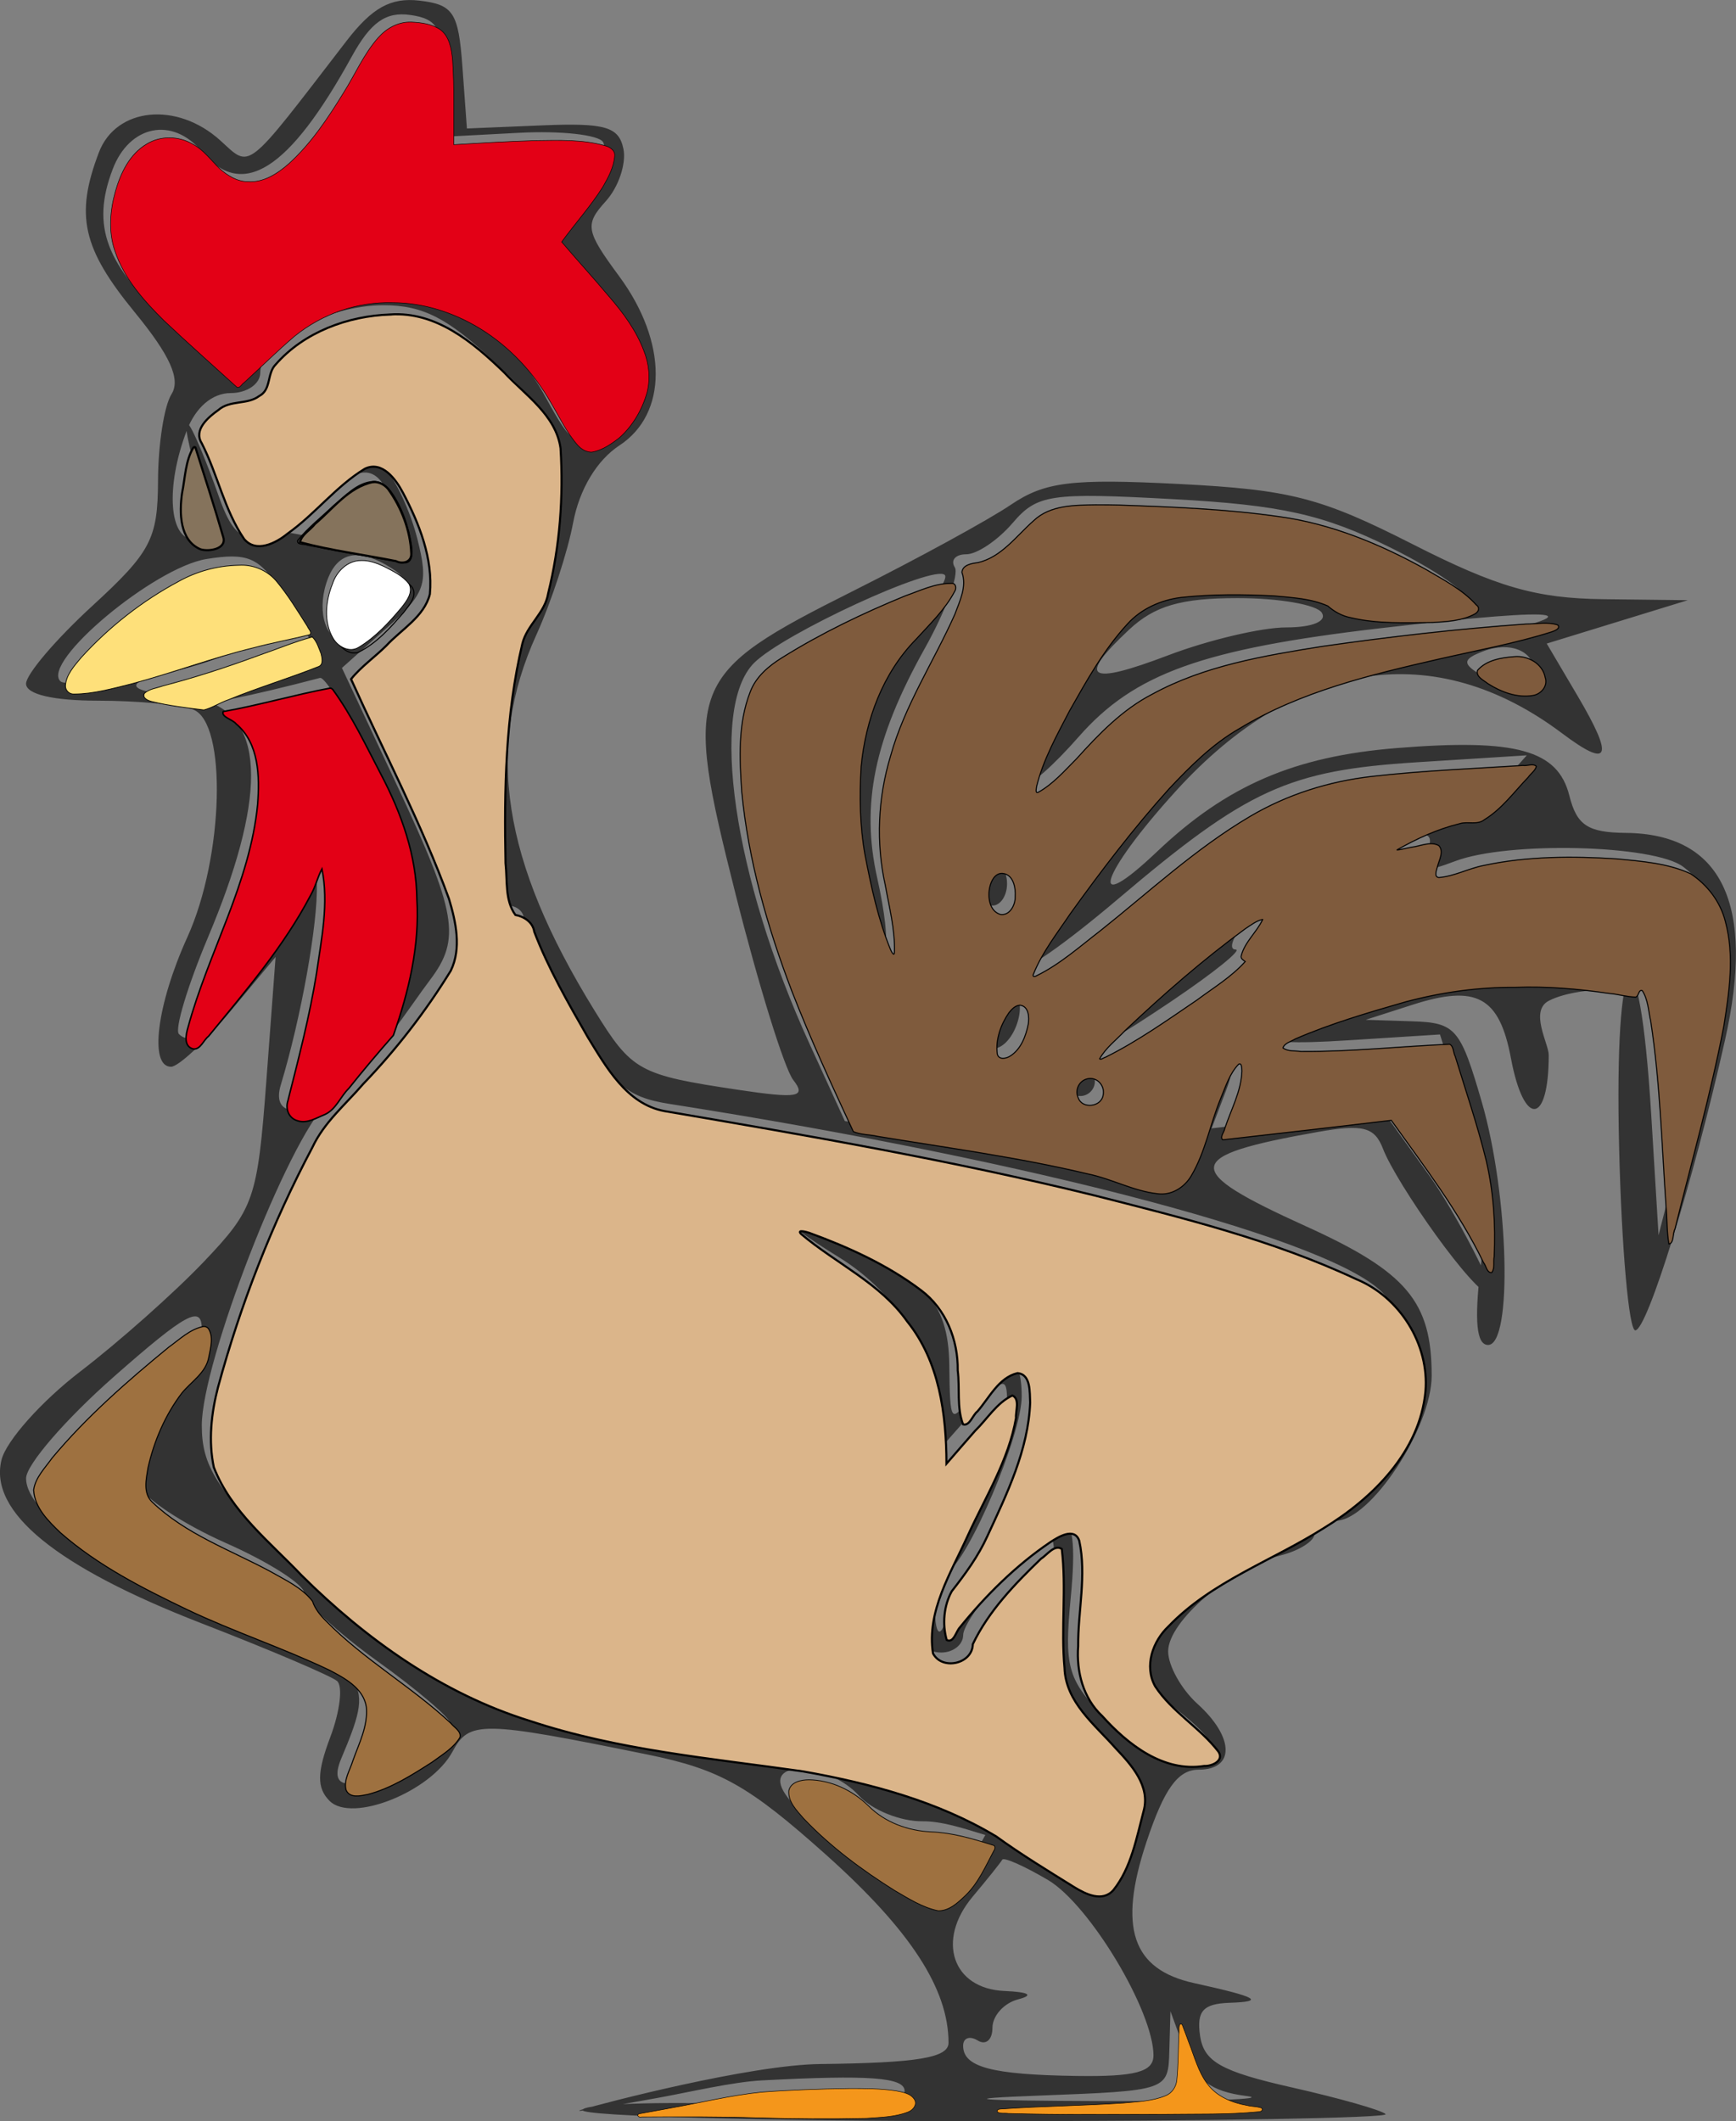 <?xml version="1.0" encoding="UTF-8" standalone="no"?>
<!-- Created with Inkscape (http://www.inkscape.org/) -->

<svg
   width="38.266mm"
   height="46.748mm"
   viewBox="0 0 38.266 46.748"
   version="1.1"
   id="svg7059"
   inkscape:version="1.2.1 (9c6d41e410, 2022-07-14)"
   sodipodi:docname="Prefix.svg"
   xmlns:inkscape="http://www.inkscape.org/namespaces/inkscape"
   xmlns:sodipodi="http://sodipodi.sourceforge.net/DTD/sodipodi-0.dtd"
   xmlns="http://www.w3.org/2000/svg"
   xmlns:svg="http://www.w3.org/2000/svg">
  <rect x="0" y="0" width="38.266" height="46.748" fill="#808080" stroke="none"/>
  <sodipodi:namedview
     id="namedview7061"
     pagecolor="#ffffff"
     bordercolor="#000000"
     borderopacity="0.25"
     inkscape:showpageshadow="2"
     inkscape:pageopacity="0.0"
     inkscape:pagecheckerboard="0"
     inkscape:deskcolor="#d1d1d1"
     inkscape:document-units="mm"
     showgrid="false"
     inkscape:zoom="1.0129245"
     inkscape:cx="307.52539"
     inkscape:cy="64.170627"
     inkscape:window-width="1920"
     inkscape:window-height="1009"
     inkscape:window-x="-8"
     inkscape:window-y="-8"
     inkscape:window-maximized="1"
     inkscape:current-layer="layer1" />
  <defs
     id="defs7056" />
  <g
     inkscape:label="Laag 1"
     inkscape:groupmode="layer"
     id="layer1"
     transform="translate(50.242,-77.473)">
    <g
       id="g34766"
       transform="translate(-114.409)">
      <g
         id="g7029"
         transform="translate(-51.018,-47.819)">
        <path
           style="fill:#333333;fill-opacity:1;stroke-width:0.323"
           d="m 128.024,171.798 c -2.2e-4,-0.133 1.597,-0.193 3.55,-0.133 2.662,0.082 3.551,0.009 3.551,-0.289 0,-0.301 -0.775,-0.358 -3.147,-0.233 -0.645,0.034 -1.587,0.257 -2.286,0.384 -1.176,0.213 -1.965,0.346 -1.686,0.261 0.444,-0.136 3.71,-0.989 5.263,-1.006 2.141,-0.024 2.824,-0.138 2.824,-0.468 0,-1.189 -0.843,-2.483 -2.697,-4.141 -1.716,-1.535 -2.346,-1.888 -3.949,-2.214 -3.654,-0.743 -3.92,-0.747 -4.287,-0.063 -0.472,0.882 -2.215,1.581 -2.71,1.087 -0.283,-0.283 -0.28,-0.624 0.015,-1.405 0.214,-0.567 0.281,-1.124 0.15,-1.237 -0.132,-0.113 -1.474,-0.685 -2.983,-1.27 -3.211,-1.245 -4.7,-2.462 -4.413,-3.607 0.105,-0.419 0.887,-1.295 1.737,-1.946 0.85,-0.651 2.074,-1.738 2.72,-2.416 1.109,-1.164 1.185,-1.383 1.379,-3.976 l 0.205,-2.743 -1.007,1.21 c -0.554,0.666 -1.138,1.21 -1.298,1.21 -0.487,0 -0.314,-1.372 0.361,-2.859 0.803,-1.769 0.878,-4.726 0.128,-5.013 -0.281,-0.108 -1.225,-0.196 -2.098,-0.196 -0.988,0 -1.587,-0.141 -1.587,-0.374 0,-0.206 0.654,-0.974 1.452,-1.707 1.302,-1.195 1.453,-1.482 1.457,-2.773 0.003,-0.792 0.136,-1.647 0.297,-1.901 0.207,-0.327 -0.03,-0.854 -0.812,-1.808 -1.152,-1.406 -1.316,-2.134 -0.789,-3.519 0.379,-0.997 1.721,-1.13 2.676,-0.266 0.683,0.618 0.525,0.742 2.777,-2.185 0.571,-0.742 0.981,-0.969 1.614,-0.896 0.747,0.087 0.86,0.26 0.947,1.458 l 0.099,1.36 1.665,-0.069 c 1.384,-0.057 1.685,0.03 1.785,0.52 0.066,0.324 -0.108,0.842 -0.389,1.152 -0.467,0.516 -0.443,0.653 0.294,1.652 1.073,1.455 1.076,3.03 0.006,3.731 -0.497,0.326 -0.881,0.966 -1.019,1.699 -0.121,0.647 -0.485,1.758 -0.809,2.47 -1.14,2.51 -0.758,4.987 1.28,8.285 0.824,1.335 0.976,1.419 3.159,1.746 1.323,0.198 1.517,0.164 1.221,-0.216 -0.194,-0.249 -0.768,-2.099 -1.275,-4.112 -1.157,-4.588 -1.063,-4.831 2.603,-6.669 1.417,-0.711 2.977,-1.563 3.467,-1.895 0.751,-0.508 1.334,-0.58 3.712,-0.459 2.453,0.125 3.124,0.299 5.152,1.33 1.853,0.942 2.715,1.191 4.196,1.209 l 1.864,0.022 -1.555,0.478 -1.555,0.478 0.681,1.154 c 0.81,1.373 0.709,1.614 -0.345,0.822 -2.798,-2.101 -5.854,-1.645 -8.505,1.268 -1.683,1.85 -1.991,2.832 -0.42,1.341 1.535,-1.457 3.025,-2.1 5.283,-2.282 2.637,-0.212 3.552,0.041 3.805,1.05 0.164,0.652 0.406,0.812 1.246,0.82 2.118,0.021 2.858,1.569 2.184,4.57 -0.694,3.094 -1.714,6.393 -1.977,6.393 -0.141,0 -0.302,-1.809 -0.356,-4.019 -0.113,-4.562 0.439,-5.129 0.708,-0.726 l 0.161,2.648 0.762,-2.983 c 0.8,-3.133 0.746,-4.403 -0.218,-5.136 -0.641,-0.487 -3.862,-0.567 -5.025,-0.125 -0.678,0.258 -0.78,0.225 -0.618,-0.199 0.154,-0.402 0.034,-0.467 -0.58,-0.312 -0.565,0.142 -0.513,0.073 0.193,-0.254 0.533,-0.247 1.058,-0.395 1.167,-0.327 0.109,0.067 0.472,-0.184 0.807,-0.559 l 0.608,-0.681 -2.421,0.153 c -2.832,0.179 -3.736,0.592 -6.594,3.017 -1.166,0.989 -2.12,1.655 -2.12,1.48 0,-0.361 1.912,-2.97 3.187,-4.351 1.242,-1.345 2.827,-2.048 6.218,-2.76 3.398,-0.713 2.825,-0.843 -1.497,-0.34 -3.921,0.457 -5.426,0.998 -6.649,2.391 -0.562,0.64 -1.085,1.1 -1.163,1.023 -0.212,-0.212 1.173,-2.844 1.933,-3.673 0.543,-0.592 1.009,-0.726 2.526,-0.726 1.024,0 1.951,0.145 2.061,0.323 0.239,0.386 2.958,0.436 3.191,0.059 0.09,-0.145 -0.664,-0.673 -1.675,-1.173 -1.481,-0.732 -2.413,-0.94 -4.791,-1.069 -2.72,-0.148 -2.999,-0.106 -3.541,0.527 -0.324,0.378 -0.783,0.688 -1.02,0.688 -0.237,0 -0.352,0.129 -0.254,0.287 0.098,0.158 -0.201,0.965 -0.665,1.794 -1.11,1.987 -1.409,3.434 -1.043,5.061 0.165,0.734 0.239,1.396 0.164,1.47 -0.075,0.075 -0.314,-0.603 -0.53,-1.506 -0.559,-2.331 -0.196,-4.28 1.025,-5.501 0.544,-0.544 0.916,-1.061 0.828,-1.149 -0.238,-0.238 -3.556,1.292 -4.202,1.938 -0.999,0.999 -0.458,4.725 1.22,8.393 l 0.78,1.705 2.514,0.396 c 1.383,0.218 2.847,0.53 3.255,0.693 1.283,0.515 1.596,0.337 2.037,-1.155 0.236,-0.799 0.539,-1.452 0.673,-1.452 0.134,0 0.101,0.378 -0.075,0.839 l -0.319,0.839 1.869,-0.217 1.869,-0.217 1.06,1.476 c 0.583,0.812 1.519,2.635 1.363,2.635 -0.368,0 -2.094,-2.469 -2.384,-3.226 -0.184,-0.48 -0.443,-0.547 -1.432,-0.372 -2.992,0.53 -3.03,0.827 -0.268,2.079 2.223,1.008 2.773,1.661 2.773,3.293 0,1.149 -1.355,3.198 -2.114,3.198 -0.257,0 -0.468,0.129 -0.468,0.288 0,0.158 -0.339,0.373 -0.754,0.477 -1.098,0.276 -2.473,1.451 -2.473,2.113 0,0.315 0.29,0.835 0.645,1.156 0.818,0.74 0.831,1.452 0.026,1.452 -0.456,0 -0.76,0.422 -1.15,1.597 -0.627,1.888 -0.316,2.806 1.053,3.107 1.399,0.308 1.575,0.407 0.775,0.434 -0.579,0.02 -0.725,0.184 -0.645,0.728 0.084,0.57 0.464,0.784 2.019,1.136 1.054,0.238 1.986,0.503 2.071,0.589 0.085,0.085 -3.863,0.155 -8.774,0.155 -4.911,0 -8.929,-0.109 -8.93,-0.242 z m 14.625,-0.313 c -0.763,-0.095 -1.11,-0.353 -1.346,-0.997 l -0.318,-0.869 -0.025,0.875 c -0.025,0.874 -0.028,0.875 -2.849,0.983 -1.924,0.073 -1.486,0.112 1.372,0.122 2.308,0.008 3.733,-0.043 3.167,-0.114 z m -2.038,-0.889 c 0,-0.981 -1.411,-3.329 -2.324,-3.869 -0.521,-0.308 -0.976,-0.509 -1.01,-0.448 -0.034,0.062 -0.327,0.428 -0.652,0.815 -0.807,0.96 -0.447,2.028 0.7,2.078 0.546,0.024 0.657,0.092 0.301,0.185 -0.311,0.081 -0.565,0.363 -0.565,0.627 0,0.264 -0.145,0.39 -0.323,0.28 -0.178,-0.11 -0.323,-0.058 -0.323,0.115 0,0.471 0.625,0.638 2.501,0.666 1.289,0.019 1.694,-0.088 1.694,-0.45 z m -4.069,-4.204 c 0.197,-0.355 0.385,-0.698 0.419,-0.761 0.034,-0.064 0.492,0.19 1.018,0.565 1.319,0.94 1.582,0.866 2.01,-0.562 0.355,-1.185 0.324,-1.292 -0.661,-2.299 -0.924,-0.945 -1.022,-1.224 -0.924,-2.631 0.06,-0.866 0.027,-1.574 -0.072,-1.573 -0.339,3.7e-4 -1.916,1.808 -1.916,2.196 0,0.212 -0.218,0.386 -0.484,0.386 -0.751,0 -0.576,-1.106 0.484,-3.066 0.533,-0.984 0.968,-2.085 0.968,-2.446 0,-0.592 -0.077,-0.568 -0.797,0.249 l -0.797,0.906 -0.01,-0.904 c -0.015,-1.339 -0.817,-2.656 -2.1,-3.449 -1.361,-0.841 -1.473,-1.089 -0.25,-0.553 2.116,0.927 2.662,1.523 2.68,2.925 0.017,1.307 0.027,1.32 0.523,0.608 0.665,-0.953 1.073,-0.921 1.073,0.084 0,0.851 -1.162,3.59 -1.651,3.893 -0.157,0.097 -0.274,0.495 -0.26,0.883 0.015,0.423 0.096,0.529 0.202,0.263 0.245,-0.618 2.112,-2.278 2.573,-2.29 0.265,-0.007 0.331,0.505 0.217,1.685 -0.145,1.504 -0.068,1.794 0.682,2.582 0.475,0.499 1.193,0.888 1.639,0.888 1.003,0 1,-0.229 -0.013,-1.026 -1.53,-1.203 -0.916,-2.212 2.322,-3.815 2.79,-1.382 3.753,-3.627 2.277,-5.311 -1.024,-1.168 -7.593,-2.918 -15.748,-4.197 -0.979,-0.153 -1.293,-0.439 -2.179,-1.981 -0.569,-0.991 -1.035,-1.934 -1.035,-2.096 0,-0.162 -0.159,-0.294 -0.354,-0.294 -0.565,0 -0.252,-6.081 0.331,-6.441 0.289,-0.178 0.515,-1.024 0.604,-2.259 0.142,-1.965 0.137,-1.98 -1.201,-3.253 -1.04,-0.989 -1.599,-1.279 -2.472,-1.279 -1.255,0 -2.718,0.802 -2.718,1.489 0,0.246 -0.294,0.447 -0.653,0.447 -0.405,0 -0.773,0.315 -0.968,0.828 -0.474,1.246 -0.392,2.4 0.169,2.4 0.572,0 0.577,-0.035 0.169,-1.109 -0.173,-0.455 -0.423,-1.451 -0.329,-1.451 0.094,0 0.507,1.059 0.692,1.592 0.428,1.228 0.794,1.217 2.118,-0.066 0.931,-0.902 1.126,-0.974 1.525,-0.565 0.252,0.258 0.584,0.97 0.739,1.581 0.253,1 0.184,1.199 -0.69,1.98 l -0.972,0.868 1.198,2.553 c 1.335,2.844 1.429,3.417 0.747,4.319 -0.434,0.573 -1.437,2.113 -1.113,1.225 0.311,-0.852 1.176,-3.026 0.111,-5.356 -0.667,-1.459 -1.293,-2.556 -1.427,-2.521 -3.138,0.821 -4.146,0.831 -0.259,-0.469 0.315,-0.105 -0.299,-0.989 -0.61,-1.463 -0.476,-0.727 -0.732,-0.834 -1.635,-0.688 -1.153,0.187 -3.643,2.269 -3.219,2.692 0.139,0.139 1.34,-0.124 2.671,-0.582 1.349,-0.464 4.058,-1.02 2.427,-0.509 -0.199,0.062 -1.117,0.408 -1.816,0.65 -0.578,0.2 -1.452,0.385 -1.558,0.465 -0.319,0.24 0.972,0.286 1.401,0.393 1.474,0.37 1.36,2.306 0.134,5.218 -0.454,1.079 -0.745,2.043 -0.645,2.142 0.099,0.099 0.226,0.12 0.282,0.046 0.056,-0.074 0.621,-0.788 1.256,-1.587 0.635,-0.799 1.226,-1.743 1.314,-2.098 0.11,-0.45 0.168,-0.352 0.188,0.323 0.027,0.874 -0.347,2.957 -0.795,4.438 -0.201,0.663 0.393,0.746 1.154,0.161 0.289,-0.222 0.227,-0.113 -0.137,0.242 -0.869,0.847 -2.758,5.711 -2.758,7.1 0,0.897 0.324,1.407 1.842,2.901 2.91,2.864 5.104,3.767 10.584,4.356 2.267,0.244 4.601,1.23 4.991,1.62 0.526,0.525 -0.7,-0.163 -1.531,-0.152 -0.483,0.006 -1.113,-0.248 -1.401,-0.565 -0.651,-0.718 -2.06,-0.807 -1.667,-0.105 0.412,0.737 2.785,2.434 3.284,2.349 0.247,-0.042 0.61,-0.367 0.807,-0.722 z m -14.398,-16.649 c 0,-0.067 1.293,-1.706 1.604,-1.95 0.512,-0.401 0.523,-0.39 0.122,0.122 -0.422,0.538 -1.726,2.094 -1.726,1.828 z m 2.038,14.32 c 0.516,-0.305 0.937,-0.654 0.937,-0.777 0,-0.123 -0.726,-0.745 -1.614,-1.382 -0.888,-0.638 -1.614,-1.313 -1.614,-1.5 0,-0.188 -0.779,-0.686 -1.732,-1.107 -0.952,-0.421 -1.823,-1.003 -1.934,-1.294 -0.207,-0.54 0.497,-2.222 1.082,-2.583 0.179,-0.11 0.325,-0.491 0.325,-0.846 0,-0.528 -0.353,-0.335 -1.936,1.059 -1.065,0.938 -1.936,1.945 -1.936,2.24 0,0.817 1.929,2.113 4.845,3.254 2.764,1.082 2.835,1.181 2.101,2.925 -0.306,0.729 0.254,0.733 1.476,0.011 z m 19.356,-24.943 c 0.574,0 0.901,-0.135 0.784,-0.323 -0.11,-0.178 -0.944,-0.323 -1.854,-0.323 -1.255,0 -1.835,0.17 -2.402,0.702 -1.145,1.075 -0.902,1.231 0.87,0.558 0.889,-0.338 2.06,-0.614 2.601,-0.614 z m 5.464,0.987 c 0,-0.471 -0.532,-0.688 -1.128,-0.459 -0.431,0.165 -0.453,0.263 -0.11,0.48 0.577,0.366 1.237,0.354 1.237,-0.021 z m -25.318,-1.33 c 0.515,-0.569 0.534,-0.708 0.131,-0.963 -0.744,-0.471 -1.218,-0.36 -1.439,0.335 -0.211,0.665 0.009,1.294 0.452,1.294 0.14,0 0.525,-0.299 0.856,-0.665 z m 0.29,-1.997 c -0.379,-1.256 -0.736,-1.375 -1.624,-0.544 l -0.84,0.786 1.078,0.2 c 0.593,0.11 1.197,0.219 1.342,0.242 0.145,0.023 0.165,-0.284 0.044,-0.684 z m 5.277,-3.232 c 0.067,-0.553 -0.23,-1.194 -0.916,-1.975 l -1.015,-1.156 0.669,-0.851 c 0.368,-0.468 0.588,-0.982 0.489,-1.143 -0.099,-0.161 -0.932,-0.253 -1.851,-0.204 l -1.671,0.088 v -1.291 c 0,-1.094 -0.111,-1.307 -0.728,-1.394 -0.54,-0.077 -0.874,0.161 -1.291,0.919 -1.382,2.511 -2.414,3.163 -3.306,2.089 -0.641,-0.772 -1.592,-0.583 -1.962,0.391 -0.479,1.259 -0.155,2.114 1.296,3.425 l 1.278,1.155 1.019,-0.952 c 1.794,-1.676 4.64,-1.008 5.95,1.397 0.585,1.073 0.7,1.14 1.291,0.75 0.357,-0.236 0.694,-0.797 0.748,-1.247 z m 18.569,19.7 c 0.139,-1.171 0.033,-2.217 -0.347,-3.422 l -0.547,-1.735 -2.028,0.129 c -2.446,0.156 -2.273,-0.103 0.667,-1.001 2.511,-0.767 4.548,-0.323 5.438,-0.196 0.74,0.105 -0.941,-0.058 -1.679,0.326 -0.43,0.224 -0.001,0.947 -0.001,1.195 0,1.551 -0.547,1.598 -0.833,0.071 -0.255,-1.357 -0.76,-1.631 -2.171,-1.178 l -1.031,0.331 1.026,0.033 c 0.956,0.031 1.061,0.152 1.533,1.777 0.598,2.058 0.684,5.356 0.139,5.356 -0.254,0 -0.306,-0.523 -0.168,-1.687 z m -9.147,-4.123 c 0,-0.178 0.145,-0.323 0.323,-0.323 0.178,0 0.323,0.145 0.323,0.323 0,0.177 -0.145,0.323 -0.323,0.323 -0.178,0 -0.323,-0.145 -0.323,-0.323 z m -1.712,-1.273 c 0.096,-0.365 0.313,-0.664 0.482,-0.664 0.428,0 0.186,1.047 -0.278,1.202 -0.24,0.08 -0.315,-0.116 -0.204,-0.538 z m 3.489,-0.745 c 1.805,-1.603 2.852,-2.303 2.137,-1.429 -0.244,0.298 -0.318,0.541 -0.166,0.541 0.152,0 -0.478,0.508 -1.4,1.13 -2.244,1.511 -2.449,1.425 -0.571,-0.242 z m -3.713,-2.34 c 0,-0.266 0.145,-0.484 0.323,-0.484 0.178,0 0.323,0.218 0.323,0.484 0,0.266 -0.145,0.484 -0.323,0.484 -0.178,0 -0.323,-0.218 -0.323,-0.484 z"
           id="path9840"
           sodipodi:nodetypes="cssssssssscsssssssscssssssscssssssccsssscssssssssssscccsssssscsssscsssssssscssssssssssssssssssssssssscssssscccsssssssssssssssssssccsscsscsssssssssssssscsssssssssscssssssssccssssssssssssssssssssssssscsssssssssssssssscsssssssssscsssssssssssssssssssssssssssssssssssssssscscsssscssscsssssscssssssscsssssssccsssssssssssssssssssssss" />
        <path
           style="fill:#e30016;fill-opacity:1;stroke:#000000;stroke-width:0.044"
           d="m 468.764,474.638 c -1.026,-0.01 -1.978,0.536 -2.642,1.292 -1.208,1.363 -1.925,3.067 -2.89,4.59 -1.302,2.117 -2.702,4.222 -4.556,5.902 -0.934,0.823 -2.106,1.583 -3.406,1.486 -0.892,-0.002 -1.708,-0.52 -2.355,-1.099 -0.726,-0.704 -1.332,-1.566 -2.254,-2.038 -1.153,-0.668 -2.659,-0.699 -3.802,0.011 -1.419,0.836 -2.171,2.416 -2.602,3.945 -0.452,1.608 -0.59,3.363 -0.032,4.963 0.761,2.281 2.405,4.122 4.085,5.784 1.989,1.88 4.043,3.691 6.065,5.535 0.255,0.093 0.397,-0.275 0.594,-0.388 1.404,-1.288 2.757,-2.634 4.209,-3.868 2.282,-1.848 5.209,-2.869 8.149,-2.78 2.555,-0.005 5.086,0.825 7.262,2.152 2.467,1.513 4.497,3.695 5.918,6.206 0.708,1.185 1.3,2.471 2.225,3.514 0.236,0.245 0.525,0.461 0.866,0.524 0.002,0.011 0.238,0.052 0.339,0.026 0.849,-0.16 1.585,-0.675 2.255,-1.196 1.113,-0.998 1.898,-2.349 2.299,-3.784 0.284,-1.146 0.16,-2.378 -0.285,-3.467 -0.639,-1.685 -1.723,-3.15 -2.896,-4.5 -1.283,-1.533 -2.638,-3.005 -3.931,-4.528 1.117,-1.533 2.411,-2.965 3.429,-4.58 0.459,-0.795 0.915,-1.647 0.982,-2.579 0.04,-0.483 -0.436,-0.753 -0.841,-0.855 -1.853,-0.514 -3.801,-0.44 -5.704,-0.415 -2.28,0.066 -4.558,0.203 -6.835,0.342 -0.021,-2.352 0.057,-4.708 -0.104,-7.056 -0.087,-0.901 -0.252,-1.94 -1.03,-2.518 -0.698,-0.472 -1.572,-0.583 -2.396,-0.622 -0.038,-2.4e-4 -0.076,9e-5 -0.114,6.8e-4 z"
           id="path10425"
           transform="scale(0.265)" />
        <path
           style="fill:#e30016;fill-opacity:1;stroke:#000000;stroke-width:0.123"
           d="m 462.112,530.03 c -2.981,0.561 -5.899,1.422 -8.888,1.95 -0.184,0.457 0.781,0.645 1.075,1.022 1.922,1.612 1.965,4.385 1.793,6.676 -0.627,6.534 -4.089,12.293 -5.789,18.551 -0.184,0.609 -0.394,1.611 0.443,1.813 0.594,0.059 0.846,-0.745 1.257,-1.054 3.057,-3.75 6.267,-7.457 8.516,-11.771 0.395,-0.679 0.551,-1.464 0.921,-2.151 0.583,2.873 -0.041,5.806 -0.447,8.661 -0.576,3.59 -1.499,7.109 -2.389,10.633 -0.222,0.686 0.089,1.466 0.821,1.655 0.766,0.265 1.577,-0.25 2.276,-0.533 0.921,-0.427 1.275,-1.481 1.974,-2.163 1.198,-1.502 2.438,-2.972 3.706,-4.411 1.279,-3.622 2.193,-7.44 1.957,-11.308 -0.035,-3.651 -1.284,-7.153 -2.965,-10.353 -1.263,-2.409 -2.428,-4.903 -4.035,-7.105 -0.06,-0.06 -0.136,-0.121 -0.226,-0.112 z"
           id="path10429"
           transform="scale(0.265)" />
        <path
           style="fill:#f4961b;fill-opacity:1;stroke:#000000;stroke-width:0.044"
           d="m 505.277,646.498 c -2.42,0.034 -4.841,0.118 -7.255,0.298 -2.556,0.262 -5.058,0.876 -7.583,1.326 -0.875,0.167 -1.753,0.317 -2.629,0.479 -0.249,0.124 0.029,0.347 0.21,0.264 3.225,-0.016 6.451,-0.035 9.675,0.072 3.004,0.089 6.011,0.106 9.016,0.042 1.153,-0.083 2.345,-0.1 3.439,-0.513 0.398,-0.136 0.799,-0.556 0.603,-1 -0.297,-0.558 -0.997,-0.668 -1.56,-0.775 -1.294,-0.197 -2.61,-0.194 -3.916,-0.194 z"
           id="path1172"
           transform="scale(0.265)" />
        <path
           style="fill:#f4961b;fill-opacity:1;stroke:#000000;stroke-width:0.044"
           d="m 532.817,641.139 c -0.15,0.227 -0.051,0.546 -0.094,0.811 -0.057,1.287 -0.047,2.576 -0.176,3.858 -0.057,0.564 -0.411,1.085 -0.945,1.294 -1.089,0.448 -2.286,0.487 -3.44,0.597 -3.396,0.235 -6.807,0.264 -10.206,0.5 -0.148,-4.3e-4 -0.44,0.048 -0.319,0.262 0.262,0.147 0.601,0.067 0.892,0.111 4.377,0.13 8.758,0.073 13.136,0.07 2.555,-0.035 5.118,0.039 7.664,-0.209 0.163,0.015 0.454,-0.127 0.273,-0.309 -0.389,-0.143 -0.816,-0.114 -1.219,-0.22 -1.241,-0.221 -2.513,-0.735 -3.286,-1.782 -0.779,-1.022 -1.096,-2.329 -1.573,-3.518 -0.175,-0.47 -0.342,-0.943 -0.528,-1.409 -0.055,-0.065 -0.097,-0.075 -0.179,-0.055 z"
           id="path1174"
           transform="scale(0.265)" />
        <path
           style="fill:#9e7140;fill-opacity:1;stroke:#000000;stroke-width:0.062"
           d="m 501.934,620.822 c -0.64,0.003 -1.509,0.18 -1.661,0.914 -0.067,0.927 0.669,1.647 1.227,2.296 2.232,2.347 4.856,4.292 7.593,6.008 1.144,0.663 2.296,1.405 3.607,1.675 0.93,0.016 1.665,-0.699 2.295,-1.298 1.049,-1.029 1.642,-2.399 2.324,-3.676 0.126,-0.168 0.175,-0.464 -0.102,-0.493 -1.662,-0.53 -3.355,-1.031 -5.111,-1.095 -1.916,-0.089 -3.839,-0.785 -5.209,-2.162 -1.316,-1.293 -3.102,-2.145 -4.962,-2.17 z"
           id="path3108"
           transform="scale(0.265)" />
        <path
           style="fill:#9e7140;fill-opacity:1;stroke:#000000;stroke-width:0.087"
           d="m 451.587,583.12 c -1.121,0.216 -1.982,1.074 -2.885,1.717 -3.448,2.827 -6.834,5.784 -9.7,9.214 -0.585,0.826 -1.395,1.621 -1.544,2.662 0.073,1.474 1.228,2.597 2.23,3.558 3.097,2.717 6.809,4.608 10.501,6.378 3.88,1.849 7.978,3.198 11.854,5.045 1.272,0.664 2.834,1.486 3.088,3.057 0.16,1.574 -0.609,3.038 -1.12,4.487 -0.237,0.781 -0.788,1.595 -0.564,2.436 0.31,0.708 1.205,0.481 1.797,0.37 1.948,-0.511 3.683,-1.616 5.362,-2.693 0.821,-0.611 1.781,-1.156 2.313,-2.058 0.129,-0.507 -0.487,-0.827 -0.753,-1.169 -3.274,-3.057 -7.243,-5.297 -10.379,-8.502 -0.48,-0.472 -0.919,-1 -1.132,-1.648 -0.893,-1.155 -2.283,-1.773 -3.52,-2.486 -3.337,-1.791 -7.041,-3.1 -9.816,-5.767 -0.784,-0.733 -0.496,-1.919 -0.349,-2.849 0.504,-2.231 1.43,-4.393 2.813,-6.209 0.791,-0.978 2.036,-1.693 2.252,-3.034 0.147,-0.757 0.41,-1.667 -0.057,-2.358 -0.099,-0.109 -0.247,-0.159 -0.392,-0.152 z"
           id="path3183"
           transform="scale(0.265)" />
        <path
           style="fill:#ffffff;fill-opacity:0;stroke:#000000;stroke-width:0.087"
           d="m 465.679,512.84 c -1.349,0.104 -2.303,1.216 -3.289,2.018 -0.995,0.955 -2.106,1.816 -2.974,2.888 -0.081,0.419 0.603,0.274 0.842,0.403 2.709,0.499 5.415,1.038 8.134,1.468 0.623,-0.075 0.565,-0.905 0.514,-1.367 -0.257,-1.644 -0.791,-3.301 -1.784,-4.653 -0.353,-0.434 -0.856,-0.799 -1.443,-0.758 z"
           id="path4289"
           transform="scale(0.265)" />
        <path
           style="fill:#ffffff;fill-opacity:0;stroke:#000000;stroke-width:0.087"
           d="m 465.019,519.723 c -1.305,-0.023 -2.167,1.175 -2.526,2.301 -0.399,1.18 -0.477,2.527 -0.045,3.707 0.353,0.73 1.106,1.594 2.006,1.325 1.534,-0.749 2.701,-2.071 3.799,-3.343 0.428,-0.568 1.15,-1.341 0.685,-2.084 -0.755,-0.85 -1.828,-1.386 -2.892,-1.753 -0.333,-0.097 -0.68,-0.159 -1.028,-0.154 z"
           id="path4360"
           transform="scale(0.265)" />
        <path
           style="fill:#85735c;fill-opacity:1;stroke:#000000;stroke-width:0.175"
           d="m 450.767,509.989 c -0.689,1.102 -0.704,2.561 -0.964,3.827 -0.228,1.603 -0.22,3.919 1.53,4.666 0.706,0.222 2.234,-0.019 1.887,-1.048 -0.716,-2.482 -1.528,-4.963 -2.302,-7.414 -0.041,-0.034 -0.1,-0.048 -0.151,-0.031 z"
           id="path4941"
           transform="scale(0.265)" />
        <path
           style="fill:#85735c;fill-opacity:1;stroke:#000000;stroke-width:0.175"
           d="m 465.685,512.894 c -2.015,0.414 -3.329,2.228 -4.832,3.49 -0.375,0.495 -1.114,0.875 -1.234,1.51 2.58,0.695 5.331,1.041 7.98,1.572 0.551,0.287 1.31,0.083 1.269,-0.636 -0.075,-1.912 -0.814,-3.827 -1.936,-5.371 -0.303,-0.362 -0.768,-0.605 -1.248,-0.564 z"
           id="path4943"
           transform="scale(0.265)" />
        <path
           style="fill:#dbb58a;fill-opacity:1;stroke:#000000;stroke-width:0.175"
           d="m 467.12,498.957 c -3.518,0.117 -7.171,1.463 -9.523,4.15 -0.758,0.756 -0.343,2.093 -1.38,2.632 -0.988,0.745 -2.423,0.308 -3.396,1.164 -0.826,0.585 -2.088,1.639 -1.384,2.755 1.326,2.589 1.883,5.559 3.533,7.974 0.993,1.185 2.639,0.343 3.6,-0.444 2.292,-1.62 4.041,-3.949 6.435,-5.401 1.449,-0.699 2.579,0.874 3.166,1.978 1.359,2.575 2.521,5.482 2.246,8.446 -0.476,1.896 -2.382,2.936 -3.627,4.291 -0.951,0.943 -2.117,1.761 -2.929,2.78 2.735,6.08 5.861,12.011 8.146,18.276 0.572,1.905 1.059,4.101 0.147,5.978 -2.088,3.388 -4.525,6.547 -7.282,9.413 -1.473,1.714 -3.254,3.188 -4.23,5.28 -3.352,6.327 -5.976,13.052 -7.852,19.961 -0.557,2.146 -0.81,4.463 -0.343,6.643 1.428,3.682 4.656,6.202 7.299,8.986 5.364,5.321 11.702,9.842 18.978,12.102 7.35,2.439 15.101,3.113 22.723,4.2 5.57,0.987 11.201,2.477 16.076,5.41 2.093,1.514 4.314,2.864 6.51,4.23 0.949,0.579 2.334,1.262 3.241,0.231 1.482,-1.86 1.919,-4.321 2.511,-6.569 0.58,-2.09 -1.015,-3.841 -2.335,-5.235 -1.725,-1.957 -4.151,-3.827 -4.243,-6.663 -0.306,-3.282 0.169,-6.628 -0.227,-9.902 -0.607,-0.413 -1.251,0.524 -1.731,0.816 -2.177,2.097 -4.357,4.351 -5.671,7.104 -0.027,1.651 -2.561,2.205 -3.311,0.764 -0.548,-3.493 1.492,-6.696 2.878,-9.76 1.463,-3.206 3.413,-6.303 4.027,-9.819 -0.05,-0.558 0.351,-1.575 -0.3,-1.867 -1.299,0.594 -2.095,1.962 -3.103,2.937 -0.799,0.907 -1.587,1.824 -2.381,2.736 -0.015,-4.128 -0.59,-8.512 -3.267,-11.832 -2.241,-3.185 -5.91,-4.813 -8.809,-7.26 -0.436,-0.433 0.473,-0.173 0.67,-0.105 3.266,1.194 6.497,2.659 9.284,4.766 2.077,1.552 3.096,4.14 3.058,6.672 0.189,1.468 -0.094,3.088 0.442,4.485 0.556,0.164 0.81,-0.791 1.19,-1.067 0.984,-1.125 1.769,-2.818 3.339,-3.194 1.133,0.1 1.005,1.611 1.054,2.446 -0.154,3.945 -1.929,7.58 -3.556,11.106 -0.76,1.682 -1.841,3.152 -2.963,4.587 -0.671,1.203 -0.797,2.748 -0.426,4.053 0.579,0.301 0.787,-0.716 1.095,-1.041 2.16,-2.666 4.665,-5.157 7.525,-7.091 0.649,-0.422 2,-1.282 2.407,-0.123 0.628,2.879 -0.114,5.852 -0.089,8.771 -0.159,2.116 0.41,4.33 2.003,5.814 2.129,2.366 5.089,4.689 8.479,4.151 0.621,0.035 1.689,-0.426 1.188,-1.189 -1.537,-2.003 -3.876,-3.304 -5.267,-5.439 -0.933,-1.691 -0.197,-3.75 1.113,-4.986 3.584,-3.734 8.634,-5.454 12.932,-8.18 4.081,-2.494 7.971,-6.367 8.441,-11.361 0.327,-3.916 -2.134,-7.844 -5.762,-9.334 -6.942,-3.258 -14.441,-5.095 -21.844,-6.978 -11.789,-2.898 -23.764,-4.962 -35.72,-7.003 -3.128,-0.595 -4.817,-3.655 -6.354,-6.147 -1.627,-2.836 -3.283,-5.711 -4.451,-8.767 -0.113,-0.787 -0.854,-1.271 -1.569,-1.394 -0.889,-1.215 -0.658,-2.878 -0.82,-4.3 -0.119,-6.11 -0.017,-12.295 1.4,-18.262 0.385,-1.563 1.886,-2.551 2.146,-4.178 0.973,-3.932 1.284,-8.041 1.03,-12.079 -0.389,-2.756 -2.938,-4.417 -4.701,-6.309 -2.581,-2.493 -5.634,-5.07 -9.468,-4.813 z"
           id="path5635"
           transform="scale(0.265)" />
        <path
           style="fill:#fee07a;fill-opacity:1;stroke:#000000;stroke-width:0.062"
           d="m 454.452,519.812 c -1.72,0.04 -3.419,0.503 -4.923,1.338 -3.045,1.629 -5.806,3.797 -8.128,6.353 -0.563,0.684 -1.254,1.419 -1.298,2.35 0.004,0.385 0.331,0.695 0.723,0.671 1.613,-0.006 3.186,-0.46 4.742,-0.841 3.434,-0.905 6.76,-2.181 10.206,-3.014 1.541,-0.413 3.112,-0.698 4.659,-1.084 0.207,-0.212 -0.131,-0.483 -0.204,-0.693 -0.827,-1.3 -1.63,-2.631 -2.625,-3.812 -0.764,-0.871 -1.923,-1.348 -3.079,-1.27 l -0.062,8.8e-4 z"
           id="path6189"
           transform="scale(0.265)" />
        <path
           style="fill:#fee07a;fill-opacity:1;stroke:#000000;stroke-width:0.062"
           d="m 460.584,525.79 c -1.505,0.411 -2.951,1.024 -4.427,1.529 -2.61,0.964 -5.256,1.826 -7.949,2.527 -0.509,0.192 -1.136,0.229 -1.536,0.628 -0.203,0.394 0.326,0.605 0.624,0.674 1.418,0.352 2.878,0.517 4.325,0.698 0.717,-0.182 1.335,-0.611 2.035,-0.847 2.47,-1.018 5.044,-1.785 7.528,-2.772 0.395,-0.175 0.26,-0.725 0.182,-1.057 -0.189,-0.468 -0.341,-1.004 -0.7,-1.368 -0.026,-0.012 -0.055,-0.014 -0.083,-0.011 z"
           id="path6191"
           transform="scale(0.265)" />
        <path
           style="fill:#7f5b3d;fill-opacity:1;stroke:#000000;stroke-width:0.087"
           d="m 525.881,514.785 c -1.796,0.027 -3.853,-0.005 -5.247,1.323 -1.439,1.267 -2.67,3.032 -4.64,3.486 -0.495,0.056 -1.285,0.188 -1.319,0.812 0.425,1.177 -0.191,2.391 -0.589,3.48 -1.755,3.936 -4.188,7.598 -5.35,11.79 -1.052,3.474 -1.228,7.207 -0.436,10.754 0.33,1.843 0.815,3.687 0.763,5.564 -0.024,0.417 -0.278,-0.088 -0.327,-0.215 -1.032,-2.515 -1.608,-5.211 -2.126,-7.887 -0.433,-2.413 -0.466,-4.883 -0.321,-7.328 0.368,-3.881 1.792,-7.772 4.567,-10.596 1.143,-1.262 2.418,-2.465 3.216,-3.988 0.184,-0.272 0.093,-0.718 -0.303,-0.659 -1.33,-0.017 -2.57,0.602 -3.802,1.031 -3.533,1.45 -6.997,3.109 -10.239,5.135 -1.128,0.695 -2.202,1.599 -2.673,2.877 -1.023,2.622 -0.885,5.517 -0.698,8.274 0.543,5.691 2.127,11.24 4.159,16.567 1.544,3.973 3.333,7.846 5.125,11.711 0.616,0.266 1.363,0.239 2.026,0.394 5.847,0.962 11.733,1.749 17.497,3.127 1.966,0.401 3.767,1.419 5.771,1.642 1.156,0.168 2.255,-0.523 2.821,-1.503 1.168,-1.982 1.565,-4.292 2.432,-6.403 0.416,-0.986 0.743,-2.074 1.497,-2.861 0.295,-0.165 0.262,0.417 0.276,0.579 -0.057,1.671 -0.906,3.192 -1.421,4.756 -0.042,0.305 -0.44,0.715 -0.172,0.952 4.675,-0.525 9.349,-1.071 14.021,-1.623 2.729,3.823 5.618,7.581 7.668,11.826 0.213,0.245 0.273,0.869 0.68,0.838 0.287,-0.352 0.126,-0.907 0.208,-1.331 0.13,-2.665 -0.052,-5.345 -0.653,-7.949 -0.719,-2.942 -1.704,-5.812 -2.588,-8.707 -0.171,-0.313 -0.121,-0.84 -0.461,-1.006 -4.123,0.178 -8.238,0.631 -12.366,0.601 -0.497,-0.073 -1.091,0.017 -1.503,-0.295 0.133,-0.406 0.689,-0.534 1.028,-0.747 2.94,-1.275 6.034,-2.179 9.115,-3.067 2.999,-0.809 6.09,-1.247 9.196,-1.224 2.613,-0.095 5.211,0.124 7.792,0.507 0.739,0.058 1.474,0.292 2.208,0.305 0.276,-0.062 0.227,-0.663 0.553,-0.536 0.482,0.741 0.508,1.684 0.699,2.533 0.789,5.122 0.921,10.317 1.281,15.484 0.093,1.013 0.059,2.063 0.232,3.054 0.447,-0.081 0.298,-0.897 0.507,-1.259 1.387,-5.605 2.965,-11.169 4.059,-16.841 0.453,-2.868 0.904,-5.869 0.131,-8.723 -0.414,-1.637 -1.496,-3.055 -2.899,-3.974 -1.917,-0.885 -4.072,-1.033 -6.146,-1.236 -3.676,-0.237 -7.414,-0.227 -11.031,0.544 -1.275,0.245 -2.457,0.904 -3.756,1.011 -0.448,-0.056 -0.171,-0.646 -0.113,-0.918 0.128,-0.536 0.565,-1.261 0.104,-1.745 -0.696,-0.377 -1.527,0.055 -2.247,0.135 -0.399,0.072 -0.918,0.223 -1.246,0.237 1.649,-0.936 3.39,-1.742 5.238,-2.191 0.683,-0.216 1.462,0.149 2.067,-0.341 1.453,-0.895 2.468,-2.313 3.636,-3.525 0.206,-0.304 0.585,-0.541 0.674,-0.905 -0.285,-0.263 -0.765,-0.009 -1.121,-0.07 -4.192,0.271 -8.395,0.433 -12.57,0.913 -3.564,0.405 -7.049,1.505 -10.142,3.334 -4.515,2.668 -8.373,6.265 -12.46,9.516 -1.702,1.31 -3.33,2.767 -5.27,3.72 -0.166,0.108 -0.411,0.105 -0.261,-0.155 0.727,-1.809 1.963,-3.373 3.045,-4.985 2.588,-3.596 5.277,-7.134 8.248,-10.425 1.765,-1.87 3.605,-3.72 5.858,-5.002 5.053,-3.064 10.897,-4.466 16.609,-5.773 3.114,-0.711 6.272,-1.285 9.322,-2.249 0.217,-0.073 0.799,-0.276 0.516,-0.581 -0.844,-0.273 -1.774,-0.073 -2.647,-0.076 -5.679,0.406 -11.342,1.056 -16.977,1.866 -4.812,0.771 -9.752,1.598 -14.082,3.958 -2.495,1.28 -4.46,3.323 -6.316,5.38 -1,0.999 -1.954,2.112 -3.205,2.802 -0.261,0.098 -0.123,-0.376 -0.12,-0.498 0.546,-2.218 1.69,-4.264 2.744,-6.294 1.425,-2.513 2.848,-5.081 4.812,-7.217 1.152,-1.273 2.783,-1.995 4.468,-2.207 2.54,-0.276 5.145,-0.257 7.705,-0.129 1.515,0.139 3.08,0.218 4.489,0.836 0.545,0.479 1.187,0.836 1.908,0.976 2.236,0.532 4.562,0.421 6.843,0.403 1.183,-0.074 2.445,-0.138 3.502,-0.721 0.311,-0.186 0.431,-0.517 0.086,-0.76 -1.157,-1.285 -2.742,-2.084 -4.21,-2.955 -3.783,-2.096 -7.855,-3.782 -12.165,-4.372 -4.401,-0.631 -8.853,-0.805 -13.292,-0.961 -0.63,-0.014 -1.26,-0.022 -1.89,-0.018 z m -7.862,30.653 c 0.937,0.057 1.139,1.198 1.083,1.955 0.018,0.672 -0.456,1.592 -1.242,1.456 -0.916,-0.289 -1.054,-1.466 -0.871,-2.274 0.111,-0.505 0.428,-1.149 1.03,-1.138 z m 21.672,3.83 c -0.494,1.059 -1.491,1.867 -1.786,3.021 -0.071,0.249 0.228,0.401 0.334,0.479 -1.14,1.277 -2.637,2.176 -4.001,3.193 -2.478,1.683 -4.935,3.431 -7.624,4.768 -0.128,0.024 -0.404,0.246 -0.491,0.136 0.514,-0.926 1.402,-1.581 2.115,-2.35 3.173,-3.002 6.471,-5.883 9.995,-8.465 0.448,-0.293 0.952,-0.69 1.458,-0.782 z m -20.182,7.134 c 0.73,0.086 0.776,1.016 0.682,1.58 -0.197,0.984 -0.61,2.076 -1.478,2.632 -0.33,0.228 -0.993,0.366 -1.099,-0.164 -0.156,-1.198 0.29,-2.442 0.967,-3.422 0.23,-0.287 0.53,-0.617 0.928,-0.625 z m 5.885,6.092 c 0.692,0.029 1.165,0.714 1.026,1.373 -0.124,0.98 -1.718,1.216 -2.072,0.245 -0.346,-0.75 0.178,-1.636 1.046,-1.618 z"
           id="path6952"
           transform="scale(0.265)" />
        <path
           style="fill:#7f5b3d;fill-opacity:1;stroke:#000000;stroke-width:0.087"
           d="m 560.614,527.414 c -1.076,0.08 -2.316,0.28 -3.056,1.141 -0.154,0.538 0.531,0.828 0.866,1.103 1.095,0.694 2.438,1.209 3.75,0.983 0.675,-0.109 1.254,-0.788 1.019,-1.484 -0.215,-1.174 -1.451,-1.85 -2.579,-1.744 z"
           id="path6954"
           transform="scale(0.265)" />
      </g>
      <path
         style="fill:#ffffff;stroke:#000000;stroke-width:0.062"
         d="m 272.183,338.972 c -1.138,-0.01 -2.057,0.91 -2.387,1.942 -0.573,1.417 -0.754,3.14 0.044,4.508 0.401,0.711 1.362,1.241 2.13,0.766 1.397,-0.837 2.518,-2.061 3.557,-3.299 0.418,-0.532 0.993,-1.252 0.639,-1.96 -0.514,-0.697 -1.341,-1.08 -2.093,-1.469 -0.592,-0.277 -1.227,-0.508 -1.889,-0.489 z"
         id="path34746"
         transform="scale(0.265)" />
    </g>
  </g>
</svg>
